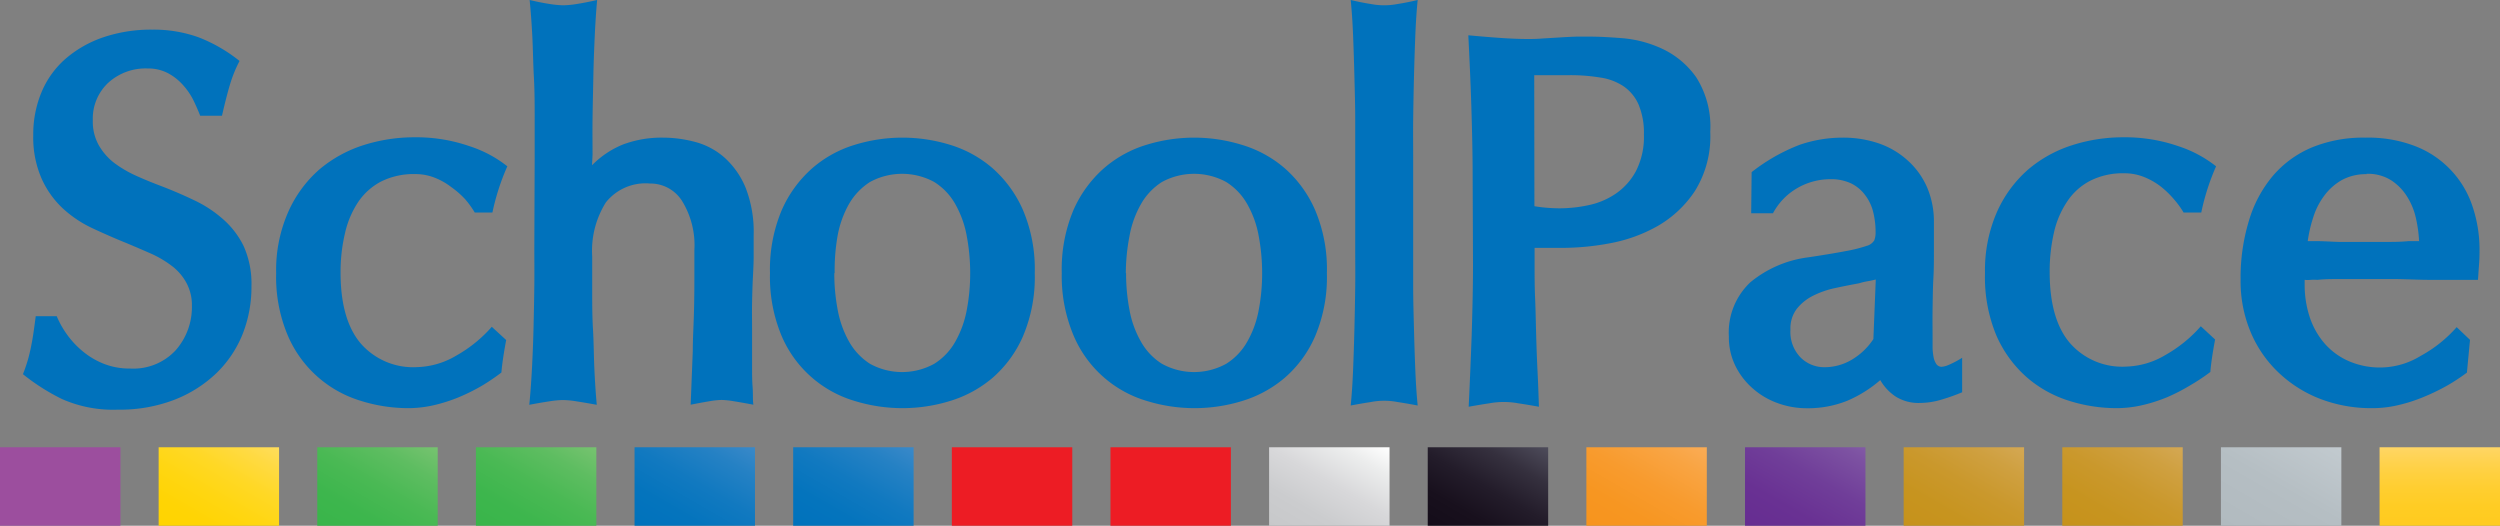 <svg xmlns="http://www.w3.org/2000/svg" xmlns:xlink="http://www.w3.org/1999/xlink" viewBox="0 0 283.35 59.59"><rect x="0" y="0" width="283.35" height="59.59" fill="#808080" stroke="none"/><defs><style>.cls-1{fill:#0072bc;}.cls-2{fill:#9c4e9e;}.cls-3{fill:url(#linear-gradient);}.cls-4{fill:url(#linear-gradient-2);}.cls-5{fill:url(#linear-gradient-3);}.cls-6{fill:url(#linear-gradient-4);}.cls-7{fill:url(#linear-gradient-5);}.cls-8{fill:#ed1c24;}.cls-9{fill:url(#linear-gradient-6);}.cls-10{fill:url(#linear-gradient-7);}.cls-11{fill:url(#linear-gradient-8);}.cls-12{fill:url(#linear-gradient-9);}.cls-13{fill:url(#linear-gradient-10);}.cls-14{fill:url(#linear-gradient-11);}.cls-15{fill:url(#linear-gradient-12);}.cls-16{fill:url(#linear-gradient-13);}</style><linearGradient id="linear-gradient" x1="21.17" y1="61.43" x2="28.44" y2="48.85" gradientUnits="userSpaceOnUse"><stop offset="0" stop-color="#ffd400"/><stop offset="0.2" stop-color="#ffd404"/><stop offset="0.41" stop-color="#ffd611"/><stop offset="0.63" stop-color="#ffd825"/><stop offset="0.84" stop-color="#ffda42"/><stop offset="1" stop-color="#ffdd5d"/></linearGradient><linearGradient id="linear-gradient-2" x1="39.15" y1="61.43" x2="46.42" y2="48.85" gradientUnits="userSpaceOnUse"><stop offset="0" stop-color="#39b54a"/><stop offset="0.25" stop-color="#3db64d"/><stop offset="0.51" stop-color="#4ab954"/><stop offset="0.77" stop-color="#5ebd61"/><stop offset="1" stop-color="#77c370"/></linearGradient><linearGradient id="linear-gradient-3" x1="57.13" y1="61.43" x2="64.4" y2="48.85" xlink:href="#linear-gradient-2"/><linearGradient id="linear-gradient-4" x1="75.11" y1="61.43" x2="82.38" y2="48.85" gradientUnits="userSpaceOnUse"><stop offset="0" stop-color="#0072bc"/><stop offset="0.26" stop-color="#0474bd"/><stop offset="0.53" stop-color="#1179c0"/><stop offset="0.8" stop-color="#2581c4"/><stop offset="1" stop-color="#3a89c9"/></linearGradient><linearGradient id="linear-gradient-5" x1="93.09" y1="61.43" x2="100.36" y2="48.85" xlink:href="#linear-gradient-4"/><linearGradient id="linear-gradient-6" x1="147.03" y1="61.43" x2="154.3" y2="48.85" gradientUnits="userSpaceOnUse"><stop offset="0" stop-color="#c7c8ca"/><stop offset="0.26" stop-color="#cbccce"/><stop offset="0.53" stop-color="#d8d8da"/><stop offset="0.81" stop-color="#eceded"/><stop offset="1" stop-color="#fff"/></linearGradient><linearGradient id="linear-gradient-7" x1="165.01" y1="61.43" x2="172.28" y2="48.85" gradientUnits="userSpaceOnUse"><stop offset="0" stop-color="#140c19"/><stop offset="0.24" stop-color="#18101d"/><stop offset="0.49" stop-color="#231c2a"/><stop offset="0.75" stop-color="#35303e"/><stop offset="1" stop-color="#4e4c5b"/></linearGradient><linearGradient id="linear-gradient-8" x1="182.99" y1="61.43" x2="190.26" y2="48.85" gradientUnits="userSpaceOnUse"><stop offset="0" stop-color="#f7941d"/><stop offset="0.26" stop-color="#f79621"/><stop offset="0.53" stop-color="#f89b2e"/><stop offset="0.8" stop-color="#f9a442"/><stop offset="1" stop-color="#faac56"/></linearGradient><linearGradient id="linear-gradient-9" x1="200.97" y1="61.43" x2="208.24" y2="48.85" gradientUnits="userSpaceOnUse"><stop offset="0" stop-color="#662d91"/><stop offset="0.29" stop-color="#693193"/><stop offset="0.6" stop-color="#703e99"/><stop offset="0.91" stop-color="#7d52a2"/><stop offset="1" stop-color="#825aa6"/></linearGradient><linearGradient id="linear-gradient-10" x1="218.95" y1="61.43" x2="226.22" y2="48.85" gradientUnits="userSpaceOnUse"><stop offset="0" stop-color="#c6921b"/><stop offset="0.26" stop-color="#c7941f"/><stop offset="0.53" stop-color="#ca982c"/><stop offset="0.8" stop-color="#cfa040"/><stop offset="1" stop-color="#d4a854"/></linearGradient><linearGradient id="linear-gradient-11" x1="236.93" y1="61.43" x2="244.2" y2="48.85" xlink:href="#linear-gradient-10"/><linearGradient id="linear-gradient-12" x1="254.91" y1="61.43" x2="262.18" y2="48.85" gradientUnits="userSpaceOnUse"><stop offset="0" stop-color="#b1babf"/><stop offset="0.49" stop-color="#b5bec3"/><stop offset="0.99" stop-color="#c2cacf"/><stop offset="1" stop-color="#c2cacf"/></linearGradient><linearGradient id="linear-gradient-13" x1="276.53" y1="59.59" x2="276.53" y2="50.69" gradientUnits="userSpaceOnUse"><stop offset="0" stop-color="#ffcb1f"/><stop offset="0.23" stop-color="#ffcc23"/><stop offset="0.48" stop-color="#ffce30"/><stop offset="0.72" stop-color="#ffd144"/><stop offset="0.97" stop-color="#ffd561"/><stop offset="1" stop-color="#ffd665"/></linearGradient></defs><g id="Layer_3" data-name="Layer 3"><path class="cls-1" d="M55.83,59.61A10.45,10.45,0,0,0,57,61.69a10,10,0,0,0,1.78,1.9A8.8,8.8,0,0,0,61.16,65a7.94,7.94,0,0,0,3,.54,6.53,6.53,0,0,0,5.15-2.07,7.38,7.38,0,0,0,1.84-5,5.31,5.31,0,0,0-.61-2.62,6,6,0,0,0-1.65-1.93,12,12,0,0,0-2.41-1.42c-.91-.4-1.84-.8-2.8-1.2-1.29-.52-2.55-1.08-3.8-1.66a13.17,13.17,0,0,1-3.34-2.23A10.46,10.46,0,0,1,54.11,44a11.64,11.64,0,0,1-.94-4.94,12.34,12.34,0,0,1,.94-4.85,10.28,10.28,0,0,1,2.71-3.77A12.88,12.88,0,0,1,61.1,28a16.82,16.82,0,0,1,5.57-.87,15,15,0,0,1,5.24.87,17.54,17.54,0,0,1,4.64,2.68,15.14,15.14,0,0,0-1.09,2.69c-.28.94-.58,2.11-.9,3.52H72.09c-.2-.52-.45-1.09-.75-1.72a7.63,7.63,0,0,0-1.18-1.74,6.15,6.15,0,0,0-1.71-1.36,4.82,4.82,0,0,0-2.32-.54,6.29,6.29,0,0,0-4.46,1.62,5.56,5.56,0,0,0-1.75,4.28,5.43,5.43,0,0,0,.66,2.77,6.74,6.74,0,0,0,1.72,2,13,13,0,0,0,2.44,1.45c.92.42,1.87.81,2.83,1.17,1.25.48,2.49,1,3.74,1.6a13.74,13.74,0,0,1,3.31,2.14A9.75,9.75,0,0,1,77,51.63a10.43,10.43,0,0,1,.9,4.61,14.43,14.43,0,0,1-1,5.39,12.76,12.76,0,0,1-3,4.46,14.44,14.44,0,0,1-4.76,3,17.17,17.17,0,0,1-6.36,1.11A14.33,14.33,0,0,1,56.43,69,23.82,23.82,0,0,1,52,66.18a17.4,17.4,0,0,0,.57-1.66c.14-.5.26-1,.36-1.51s.19-1,.27-1.56.16-1.16.25-1.84Z" transform="translate(-49.4 -23.77)"/><path class="cls-1" d="M80.7,54.73a16.33,16.33,0,0,1,1.35-6.9A13.85,13.85,0,0,1,85.57,43a14.62,14.62,0,0,1,5-2.77,19,19,0,0,1,5.79-.9,18.42,18.42,0,0,1,6.23,1,13.65,13.65,0,0,1,4.31,2.29,26.27,26.27,0,0,0-1.69,5.24h-2a10.69,10.69,0,0,0-1.08-1.5A9.91,9.91,0,0,0,100.58,45a7.62,7.62,0,0,0-1.89-1.08,5.93,5.93,0,0,0-2.2-.42,8.28,8.28,0,0,0-3.89.84A7.12,7.12,0,0,0,90,46.66a10.57,10.57,0,0,0-1.5,3.55A19,19,0,0,0,88,54.67c0,3.54.76,6.21,2.26,8a7.89,7.89,0,0,0,6.42,2.71,9.17,9.17,0,0,0,4.46-1.32,15.31,15.31,0,0,0,4-3.25l1.63,1.5c-.28,1.49-.46,2.71-.54,3.68A23.32,23.32,0,0,1,104,67.5a22,22,0,0,1-2.62,1.3,18.22,18.22,0,0,1-2.83.9,13,13,0,0,1-2.9.33,18,18,0,0,1-5.39-.84A13.1,13.1,0,0,1,82,61.75,17,17,0,0,1,80.7,54.73Z" transform="translate(-49.4 -23.77)"/><path class="cls-1" d="M110,41.6c0-1.33,0-2.77,0-4.34s0-3.15-.09-4.76-.1-3.16-.18-4.67-.18-2.86-.3-4.06c.84.2,1.6.35,2.26.45a11,11,0,0,0,1.53.15,10.55,10.55,0,0,0,1.57-.15c.64-.1,1.41-.25,2.29-.45-.11,1.2-.2,2.56-.27,4.06s-.13,3.06-.16,4.64-.07,3.14-.09,4.67,0,2.91,0,4.16l-.06,1.2A10.38,10.38,0,0,1,120,40.15a12.49,12.49,0,0,1,4.58-.78,14.12,14.12,0,0,1,3.58.48,8.19,8.19,0,0,1,3.32,1.75,9.42,9.42,0,0,1,2.41,3.4,13.79,13.79,0,0,1,.93,5.45c0,.77,0,1.56,0,2.38s-.05,1.64-.09,2.44-.07,1.78-.09,2.8,0,2,0,2.93v2c0,.77,0,1.54,0,2.32s0,1.56.06,2.32,0,1.45.09,2c-.84-.16-1.58-.29-2.2-.39a9.65,9.65,0,0,0-1.41-.15,9.05,9.05,0,0,0-1.39.15c-.6.1-1.31.23-2.11.39l.24-6.08c0-1.33.08-2.64.12-3.95s.06-2.66.06-4.07V52.14a9.57,9.57,0,0,0-1.38-5.57,4.24,4.24,0,0,0-3.65-2,5.74,5.74,0,0,0-5,2.14,10.3,10.3,0,0,0-1.55,6.11c0,1.09,0,2.35,0,3.8s0,2.94.09,4.49.09,3.06.16,4.54.16,2.84.27,4c-.88-.16-1.65-.29-2.29-.39a10.55,10.55,0,0,0-1.57-.15,11,11,0,0,0-1.53.15c-.66.1-1.42.23-2.26.39.12-1.2.22-2.56.3-4.07s.14-3,.18-4.63.07-3.18.09-4.76,0-3.05,0-4.37Z" transform="translate(-49.4 -23.77)"/><path class="cls-1" d="M136.67,54.73A17.31,17.31,0,0,1,138,47.59a13.59,13.59,0,0,1,3.47-4.76,13.17,13.17,0,0,1,4.82-2.65,18.34,18.34,0,0,1,10.78,0,13.25,13.25,0,0,1,4.82,2.65,13.57,13.57,0,0,1,3.46,4.76,17.14,17.14,0,0,1,1.33,7.14,17.14,17.14,0,0,1-1.33,7.14,13.26,13.26,0,0,1-3.46,4.73,13.49,13.49,0,0,1-4.82,2.62,18.34,18.34,0,0,1-10.78,0A13,13,0,0,1,138,61.87,17.31,17.31,0,0,1,136.67,54.73Zm7.29,0a22.06,22.06,0,0,0,.39,4.19,11.52,11.52,0,0,0,1.29,3.58A7.14,7.14,0,0,0,148,65a7.54,7.54,0,0,0,7.29,0,7,7,0,0,0,2.38-2.5,11.53,11.53,0,0,0,1.3-3.58,22.06,22.06,0,0,0,.39-4.19,22.61,22.61,0,0,0-.39-4.22,11.52,11.52,0,0,0-1.3-3.61,7,7,0,0,0-2.38-2.5,7.61,7.61,0,0,0-7.29,0,7.23,7.23,0,0,0-2.38,2.5,11.51,11.51,0,0,0-1.29,3.61A22.61,22.61,0,0,0,144,54.73Z" transform="translate(-49.4 -23.77)"/><path class="cls-1" d="M169.74,54.73a17.31,17.31,0,0,1,1.32-7.14,13.59,13.59,0,0,1,3.47-4.76,13.17,13.17,0,0,1,4.82-2.65,18.34,18.34,0,0,1,10.78,0A13.25,13.25,0,0,1,195,42.83a13.44,13.44,0,0,1,3.46,4.76,17.14,17.14,0,0,1,1.33,7.14,17.14,17.14,0,0,1-1.33,7.14A13.15,13.15,0,0,1,195,66.6a13.49,13.49,0,0,1-4.82,2.62,18.34,18.34,0,0,1-10.78,0,13,13,0,0,1-8.29-7.35A17.31,17.31,0,0,1,169.74,54.73Zm7.29,0a22.06,22.06,0,0,0,.39,4.19,11.28,11.28,0,0,0,1.3,3.58,7,7,0,0,0,2.37,2.5,7.54,7.54,0,0,0,7.29,0,7,7,0,0,0,2.38-2.5,11.28,11.28,0,0,0,1.3-3.58,22.06,22.06,0,0,0,.39-4.19,22.61,22.61,0,0,0-.39-4.22,11.28,11.28,0,0,0-1.3-3.61,7,7,0,0,0-2.38-2.5,7.61,7.61,0,0,0-7.29,0,7.11,7.11,0,0,0-2.37,2.5,11.28,11.28,0,0,0-1.3,3.61A22.61,22.61,0,0,0,177,54.73Z" transform="translate(-49.4 -23.77)"/><path class="cls-1" d="M203,41.6c0-1.33,0-2.77,0-4.34s-.05-3.15-.09-4.76-.09-3.16-.15-4.67-.15-2.86-.27-4.06c.84.2,1.6.35,2.26.45a7.93,7.93,0,0,0,3.07,0c.67-.1,1.42-.25,2.26-.45-.12,1.2-.21,2.56-.27,4.06s-.11,3.07-.15,4.67-.07,3.19-.09,4.76,0,3,0,4.34V51.9c0,1.32,0,2.78,0,4.37s.05,3.17.09,4.76.09,3.13.15,4.63.15,2.87.27,4.07c-.84-.16-1.59-.29-2.26-.39a7.93,7.93,0,0,0-3.07,0c-.66.1-1.42.23-2.26.39.12-1.2.21-2.56.27-4.07s.11-3,.15-4.63.07-3.18.09-4.76,0-3.05,0-4.37Z" transform="translate(-49.4 -23.77)"/><path class="cls-1" d="M216.31,43.77c0-2.45-.06-5.11-.15-8s-.22-5.55-.34-8c1.29.12,2.5.22,3.65.3s2.18.12,3.1.12c.48,0,1,0,1.69-.06l2-.12q.9-.06,1.86-.09l1.51,0c.92,0,2.15.06,3.67.18a13.28,13.28,0,0,1,4.52,1.21,9.78,9.78,0,0,1,3.83,3.22,10.42,10.42,0,0,1,1.59,6.18,11.7,11.7,0,0,1-1.74,6.71,12.57,12.57,0,0,1-4.28,4,17.31,17.31,0,0,1-5.39,1.93,29.19,29.19,0,0,1-5,.51h-1.87q-.36,0-.72,0c-.24,0-.54,0-.91,0v1.87c0,1.2,0,2.5.06,3.88s.08,2.78.12,4.19.09,2.79.16,4.16.11,2.67.15,3.91c-.89-.16-1.67-.29-2.35-.39a8.93,8.93,0,0,0-3.26,0c-.68.1-1.46.23-2.35.39q.18-3.74.34-8.1c.09-2.91.15-5.59.15-8Zm7,3.37c.45.08.93.14,1.45.18s1,.06,1.44.06a15.64,15.64,0,0,0,3.26-.36,8.56,8.56,0,0,0,3.07-1.3,7.22,7.22,0,0,0,2.29-2.56,8.5,8.5,0,0,0,.9-4.15,8.25,8.25,0,0,0-.6-3.38,4.89,4.89,0,0,0-1.69-2.07,6.37,6.37,0,0,0-2.65-1,20.62,20.62,0,0,0-3.49-.27h-4Z" transform="translate(-49.4 -23.77)"/><path class="cls-1" d="M247.93,43.28a21,21,0,0,1,5.45-3.1,15,15,0,0,1,4.85-.81,12.45,12.45,0,0,1,4.22.69,9.43,9.43,0,0,1,3.28,2,8.77,8.77,0,0,1,2.11,3,9.86,9.86,0,0,1,.75,3.92v3.16c0,1.06,0,2.12-.06,3.16s-.07,2.19-.09,3.44,0,2.43,0,3.55c0,.32,0,.66,0,1a7.06,7.06,0,0,0,.12,1,2,2,0,0,0,.31.75.72.72,0,0,0,.63.3,2.7,2.7,0,0,0,.54-.12,10.6,10.6,0,0,0,1.75-.9v3.91a21.65,21.65,0,0,1-2.2.79,8.71,8.71,0,0,1-2.56.42,4.89,4.89,0,0,1-2.77-.72,5.59,5.59,0,0,1-1.75-1.87,14.23,14.23,0,0,1-3.76,2.35,12,12,0,0,1-4.61.84,9.56,9.56,0,0,1-3.23-.57,8.59,8.59,0,0,1-2.8-1.63,8.17,8.17,0,0,1-2-2.56,7.33,7.33,0,0,1-.76-3.37,7.8,7.8,0,0,1,2.44-6.15,12.84,12.84,0,0,1,6.6-2.83c1.85-.28,3.28-.52,4.31-.72a15.42,15.42,0,0,0,2.25-.57,1.42,1.42,0,0,0,.88-.63,2.44,2.44,0,0,0,.15-.91,9.51,9.51,0,0,0-.27-2.29,5.17,5.17,0,0,0-.91-1.92,4.36,4.36,0,0,0-1.59-1.33,5.27,5.27,0,0,0-2.35-.48,7.48,7.48,0,0,0-3.74,1,7.2,7.2,0,0,0-2.77,2.86h-2.47ZM262,55.45c-.32.08-.64.15-1,.21a7.41,7.41,0,0,0-.9.22c-.88.16-1.79.34-2.71.54a10.23,10.23,0,0,0-2.5.87,5.49,5.49,0,0,0-1.84,1.48,3.64,3.64,0,0,0-.72,2.35,4.14,4.14,0,0,0,1.17,3.19,3.8,3.8,0,0,0,2.62,1.08,6.06,6.06,0,0,0,3.29-.93,7.49,7.49,0,0,0,2.32-2.26Z" transform="translate(-49.4 -23.77)"/><path class="cls-1" d="M274.38,54.73a16.49,16.49,0,0,1,1.34-6.9A13.87,13.87,0,0,1,279.25,43a14.44,14.44,0,0,1,5-2.77,18.91,18.91,0,0,1,5.78-.9,18.48,18.48,0,0,1,6.24,1,13.7,13.7,0,0,1,4.3,2.29,26.32,26.32,0,0,0-1.68,5.24h-2a10,10,0,0,0-1.09-1.5,10.32,10.32,0,0,0-1.5-1.45,7.87,7.87,0,0,0-1.9-1.08,5.89,5.89,0,0,0-2.2-.42,8.21,8.21,0,0,0-3.88.84,7,7,0,0,0-2.62,2.35,10.38,10.38,0,0,0-1.51,3.55,19.55,19.55,0,0,0-.48,4.46q0,5.31,2.26,8a7.86,7.86,0,0,0,6.41,2.71,9.14,9.14,0,0,0,4.46-1.32,15.36,15.36,0,0,0,4-3.25l1.62,1.5c-.28,1.49-.46,2.71-.54,3.68a22.15,22.15,0,0,1-2.26,1.5A21.3,21.3,0,0,1,295,68.8a17.89,17.89,0,0,1-2.83.9,12.94,12.94,0,0,1-2.89.33,17.88,17.88,0,0,1-5.39-.84,13.37,13.37,0,0,1-4.8-2.68,13.52,13.52,0,0,1-3.44-4.76A17.15,17.15,0,0,1,274.38,54.73Z" transform="translate(-49.4 -23.77)"/><path class="cls-1" d="M303.35,55.51a22.11,22.11,0,0,1,.94-6.71A14.07,14.07,0,0,1,307,43.71a11.85,11.85,0,0,1,4.43-3.23,15.37,15.37,0,0,1,6.05-1.11,14.81,14.81,0,0,1,5.75,1,11,11,0,0,1,6.42,6.84,15.3,15.3,0,0,1,.78,4.91c0,.36,0,.92-.06,1.69s-.08,1.32-.12,1.68h-1.17l-1.42,0-1.41,0H325c-1.33,0-2.66-.07-4-.09l-4,0c-.85,0-1.68,0-2.5,0s-1.64,0-2.44.09a4.85,4.85,0,0,0-.76,0,3.88,3.88,0,0,1-.69,0V56a11.66,11.66,0,0,0,.57,3.7,8.73,8.73,0,0,0,1.69,3,7.75,7.75,0,0,0,2.74,2,8.85,8.85,0,0,0,8.16-.6,15,15,0,0,0,4.07-3.25l1.51,1.44L329,66a21.6,21.6,0,0,1-2.29,1.5A24.1,24.1,0,0,1,324,68.8a18,18,0,0,1-2.84.9,12.62,12.62,0,0,1-2.83.33,16.14,16.14,0,0,1-6.11-1.11,14.34,14.34,0,0,1-4.73-3.08,13.51,13.51,0,0,1-3.07-4.6A14.88,14.88,0,0,1,303.35,55.51Zm14.28-12a5.7,5.7,0,0,0-2.83.68,6.46,6.46,0,0,0-2,1.8,8.17,8.17,0,0,0-1.23,2.45,15.22,15.22,0,0,0-.61,2.66h1c.84,0,1.7.07,2.59.09l2.59,0,2.59,0c.88,0,1.77,0,2.65-.09h1.2a15.17,15.17,0,0,0-.36-2.6,7.69,7.69,0,0,0-1-2.45,6,6,0,0,0-1.78-1.83A4.91,4.91,0,0,0,317.63,43.47Z" transform="translate(-49.4 -23.77)"/></g><g id="Layer_2" data-name="Layer 2"><rect class="cls-2" y="50.69" width="13.65" height="8.9"/><rect class="cls-3" x="17.98" y="50.69" width="13.65" height="8.9"/><rect class="cls-4" x="35.96" y="50.69" width="13.65" height="8.9"/><rect class="cls-5" x="53.94" y="50.69" width="13.65" height="8.9"/><rect class="cls-6" x="71.92" y="50.69" width="13.65" height="8.9"/><rect class="cls-7" x="89.9" y="50.69" width="13.65" height="8.9"/><rect class="cls-8" x="107.88" y="50.69" width="13.65" height="8.9"/><rect class="cls-8" x="125.86" y="50.69" width="13.65" height="8.9"/><rect class="cls-9" x="143.84" y="50.69" width="13.65" height="8.9"/><rect class="cls-10" x="161.82" y="50.69" width="13.65" height="8.9"/><rect class="cls-11" x="179.8" y="50.69" width="13.65" height="8.9"/><rect class="cls-12" x="197.78" y="50.69" width="13.65" height="8.9"/><rect class="cls-13" x="215.76" y="50.69" width="13.65" height="8.9"/><rect class="cls-14" x="233.74" y="50.69" width="13.65" height="8.9"/><rect class="cls-15" x="251.72" y="50.69" width="13.65" height="8.9"/><rect class="cls-16" x="269.7" y="50.69" width="13.65" height="8.9"/></g></svg>